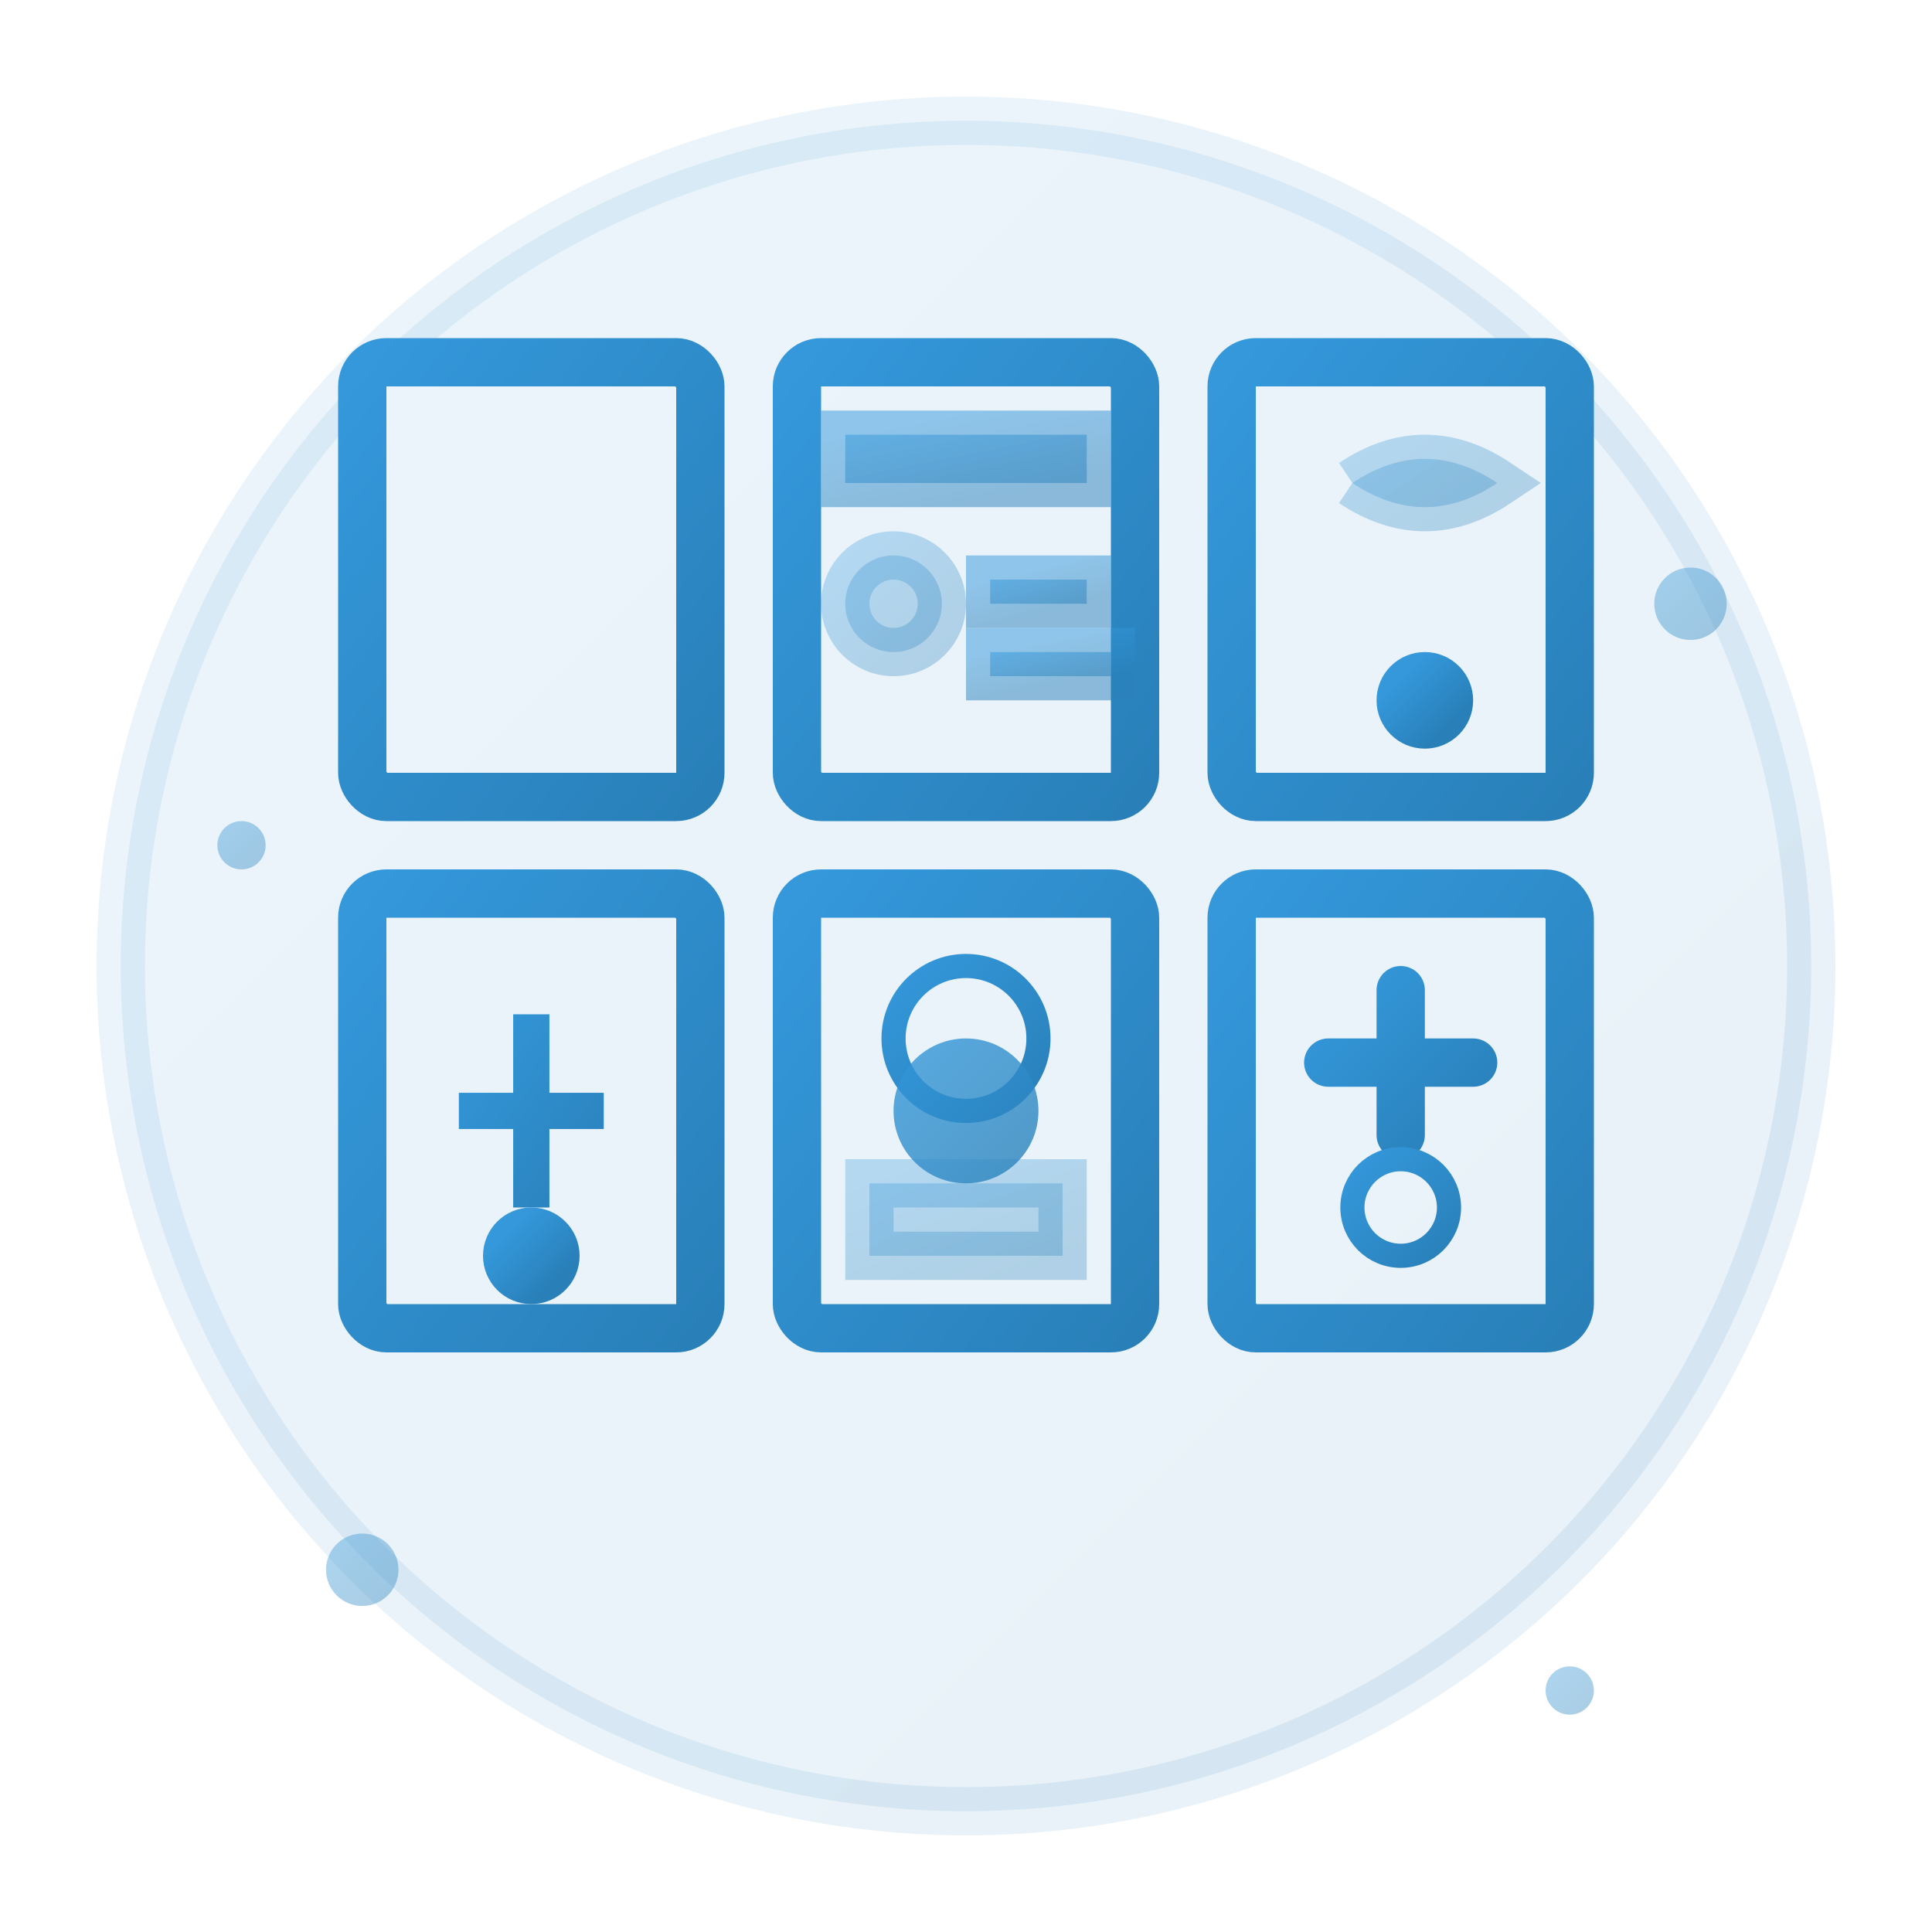 <svg width="80" height="80" viewBox="0 0 80 80" xmlns="http://www.w3.org/2000/svg">
  <defs>
    <linearGradient id="servicesGrad" x1="0%" y1="0%" x2="100%" y2="100%">
      <stop offset="0%" style="stop-color:#3498db;stop-opacity:1" />
      <stop offset="100%" style="stop-color:#2980b9;stop-opacity:1" />
    </linearGradient>
  </defs>
  
  <!-- Background circle -->
  <circle cx="40" cy="40" r="35" fill="url(#servicesGrad)" opacity="0.1" stroke="url(#servicesGrad)" stroke-width="2"/>
  
  <!-- Services grid/portfolio -->
  <g fill="none" stroke="url(#servicesGrad)" stroke-width="2">
    <!-- Document translation -->
    <rect x="15" y="15" width="14" height="18" rx="1"/>
    <line x1="18" y1="20" x2="26" y2="20" stroke-width="1"/>
    <line x1="18" y1="24" x2="24" y2="24" stroke-width="1"/>
    <line x1="18" y1="28" x2="26" y2="28" stroke-width="1"/>
    
    <!-- Website localization -->
    <rect x="33" y="15" width="14" height="18" rx="1"/>
    <rect x="35" y="18" width="10" height="2" fill="url(#servicesGrad)" opacity="0.5"/>
    <circle cx="37" cy="25" r="2" fill="url(#servicesGrad)" opacity="0.3"/>
    <rect x="41" y="24" width="4" height="1" fill="url(#servicesGrad)" opacity="0.5"/>
    <rect x="41" y="27" width="5" height="1" fill="url(#servicesGrad)" opacity="0.5"/>
    
    <!-- Interpretation -->
    <rect x="51" y="15" width="14" height="18" rx="1"/>
    <path d="M56 20 Q59 18 62 20 Q59 22 56 20" fill="url(#servicesGrad)" opacity="0.3"/>
    <path d="M54 26 L58 26 M60 26 L64 26" stroke-width="1.5"/>
    <circle cx="59" cy="29" r="1" fill="url(#servicesGrad)"/>
    
    <!-- Legal translation -->
    <rect x="15" y="37" width="14" height="18" rx="1"/>
    <path d="M22 42 L22 50 M19 46 L25 46" stroke-width="1.5"/>
    <circle cx="22" cy="52" r="1" fill="url(#servicesGrad)"/>
    
    <!-- Technical translation -->
    <rect x="33" y="37" width="14" height="18" rx="1"/>
    <circle cx="40" cy="43" r="3" stroke-width="1"/>
    <line x1="37" y1="43" x2="43" y2="43" stroke-width="1"/>
    <line x1="40" y1="40" x2="40" y2="46" stroke-width="1"/>
    <rect x="36" y="49" width="8" height="3" fill="url(#servicesGrad)" opacity="0.3"/>
    
    <!-- Medical translation -->
    <rect x="51" y="37" width="14" height="18" rx="1"/>
    <path d="M58 41 L58 47 M55 44 L61 44" stroke-width="2" stroke-linecap="round"/>
    <circle cx="58" cy="50" r="2" stroke-width="1"/>
  </g>
  
  <!-- Central connecting element -->
  <circle cx="40" cy="46" r="3" fill="url(#servicesGrad)" opacity="0.8"/>
  
  <!-- Quality indicators -->
  <g fill="url(#servicesGrad)" opacity="0.4">
    <circle cx="70" cy="25" r="1.5"/>
    <circle cx="10" cy="35" r="1"/>
    <circle cx="15" cy="65" r="1.5"/>
    <circle cx="65" cy="70" r="1"/>
  </g>
</svg>
